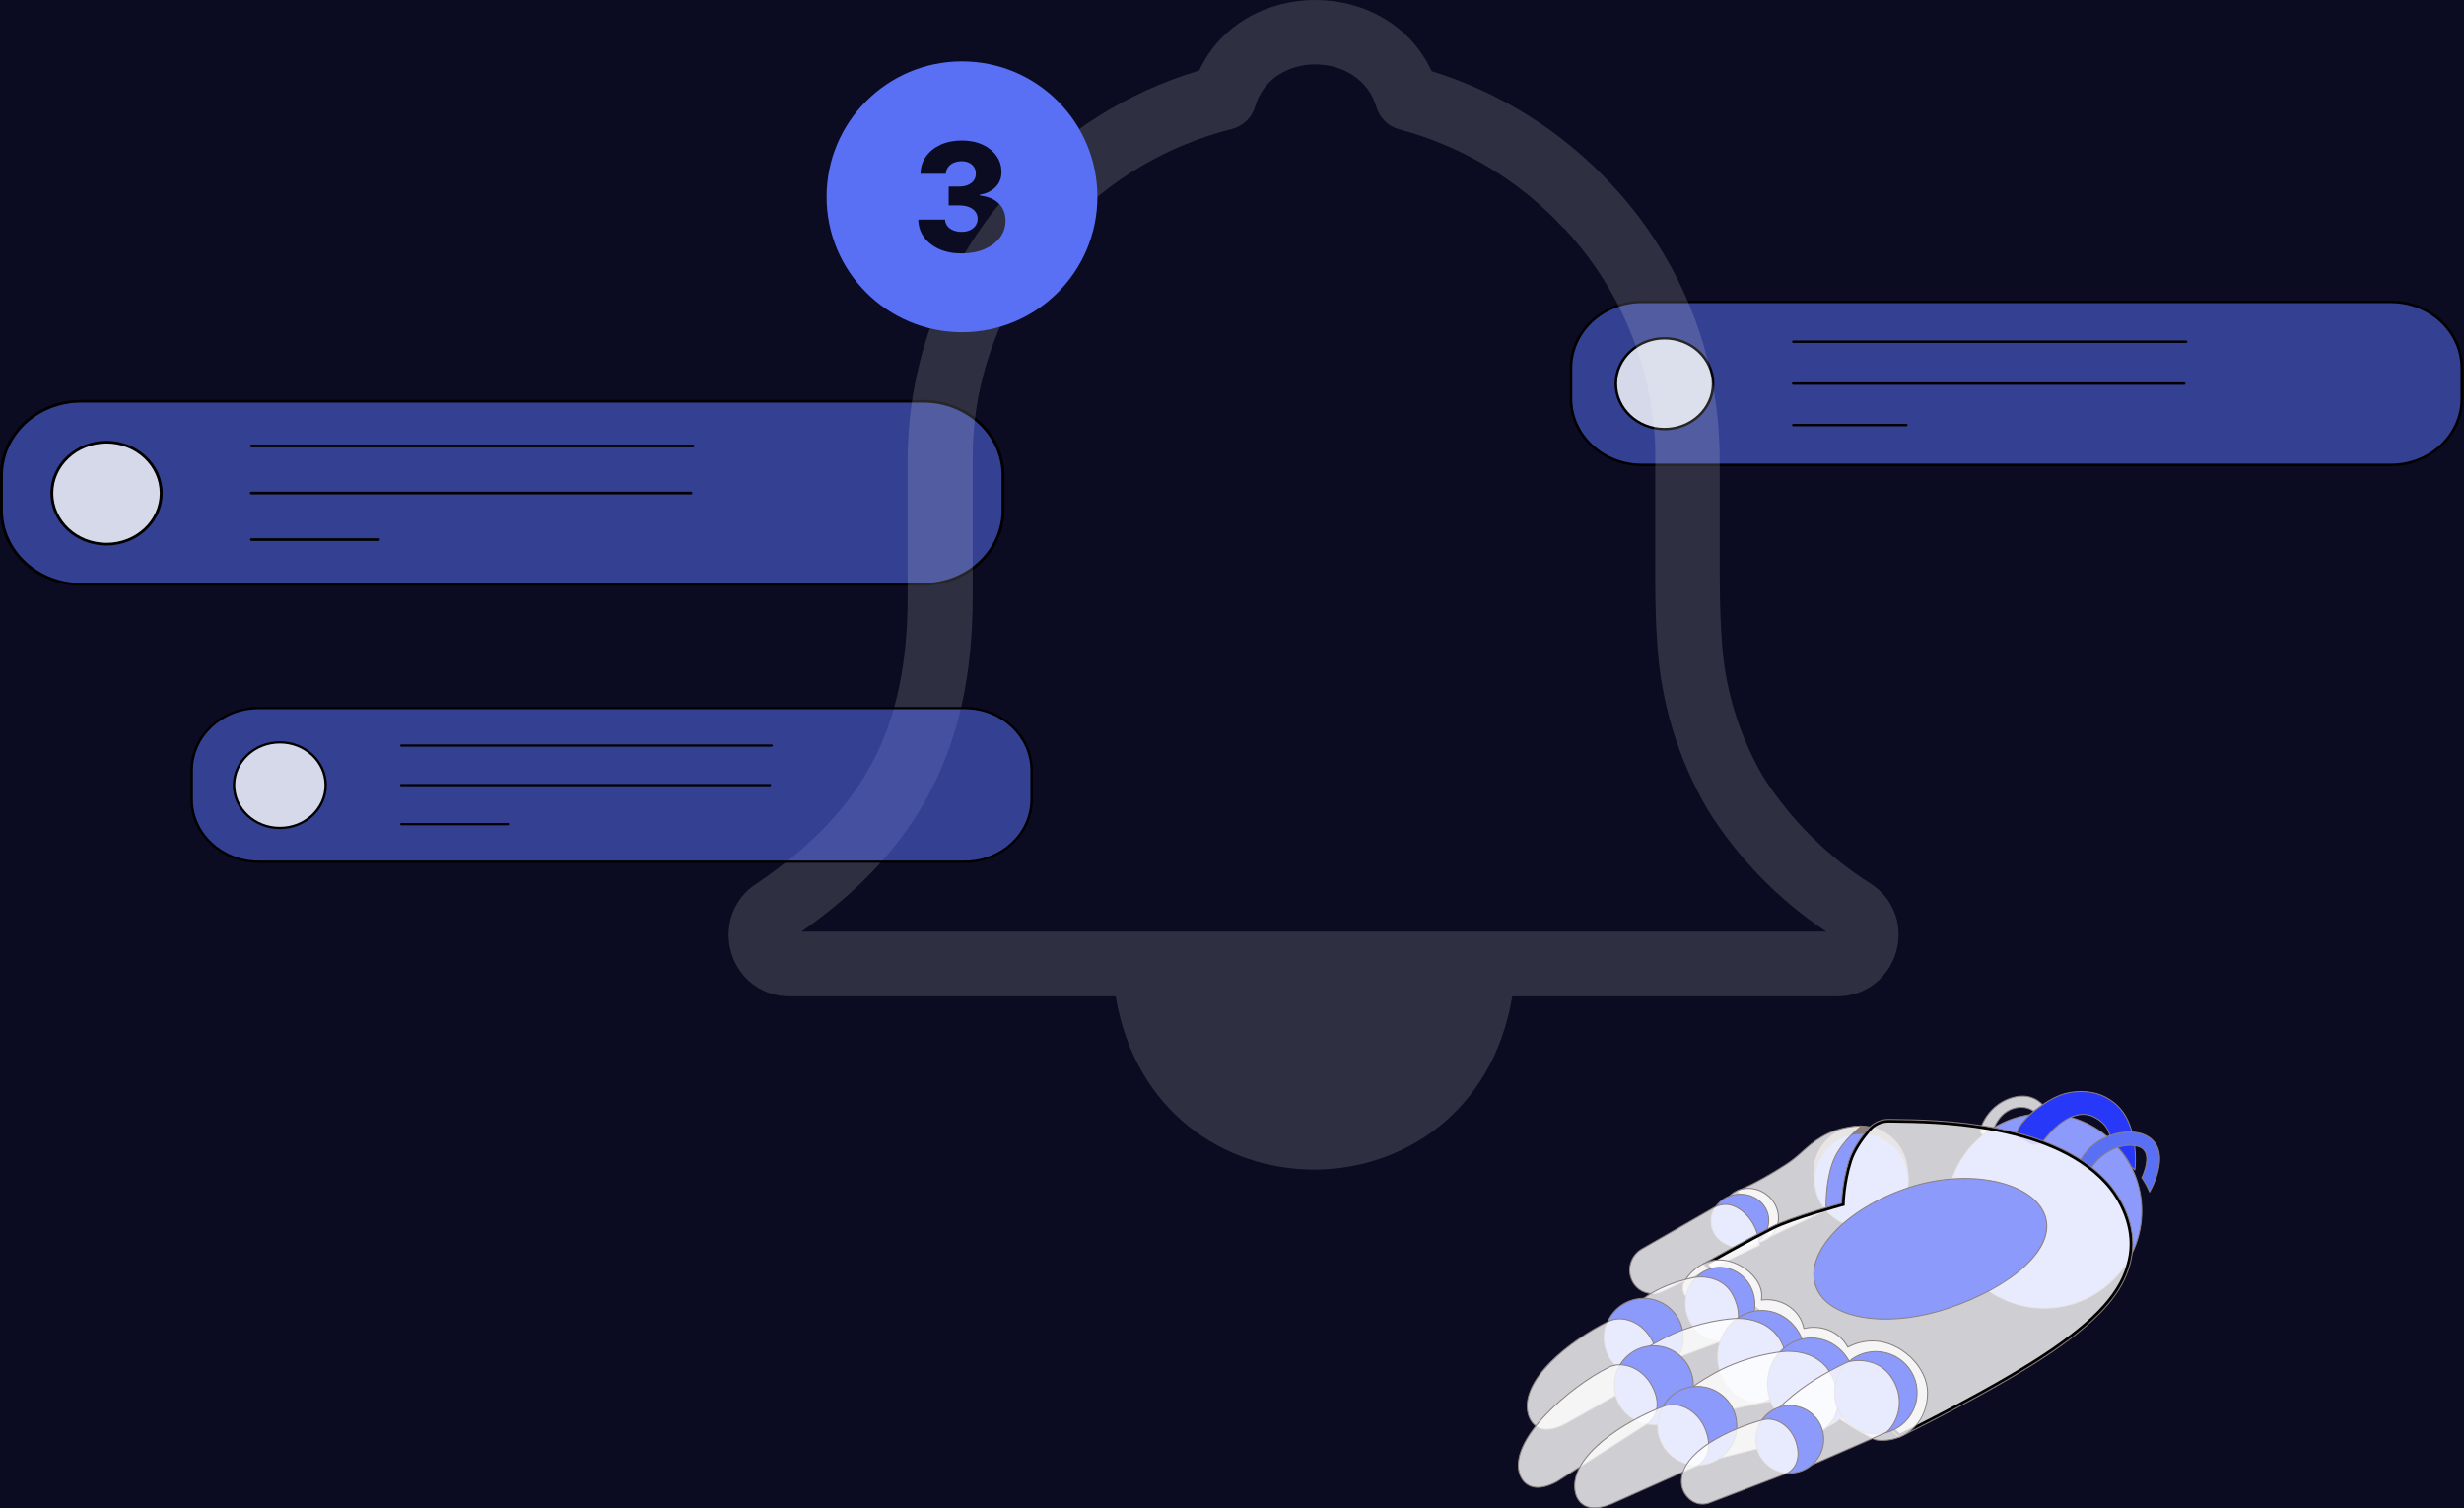 <?xml version="1.0" encoding="UTF-8"?>
<svg xmlns="http://www.w3.org/2000/svg" width="1565" height="958" viewBox="0 0 1565 958" fill="none">
  <rect x="0" y="0" width="1565" height="958" fill="#333333" stroke="none"/>
  <g clip-path="url(#clip0_259_150)">
    <rect width="1565" height="958" fill="#0B0B21"></rect>
    <g clip-path="url(#clip1_259_150)">
      <path d="M1288.62 696.608C1279.89 694.526 1264.74 699.791 1258.4 715.392C1257.65 717.25 1257.46 719.258 1259.06 720.483C1260.65 721.71 1264.64 721.897 1265.21 719.977C1269.55 705.414 1279.66 702.294 1286.62 703.588C1298.09 705.718 1296.97 720.628 1296.97 720.628C1296.97 720.628 1298.21 721.692 1300.65 724.619C1302.36 726.675 1304.38 730 1304.38 730C1304.38 730 1307.45 701.097 1288.62 696.608L1288.62 696.608Z" fill="white" fill-opacity="0.8"></path>
      <path d="M1304.38 730.314C1304.33 730.314 1304.28 730.301 1304.23 730.274C1304.18 730.248 1304.14 730.209 1304.11 730.163C1304.09 730.13 1302.08 726.834 1300.4 724.819C1298.02 721.954 1296.78 720.877 1296.77 720.866C1296.73 720.834 1296.7 720.794 1296.68 720.748C1296.66 720.703 1296.66 720.654 1296.66 720.605C1296.67 720.458 1297.62 705.95 1286.57 703.897C1279.47 702.58 1269.7 706.024 1265.51 720.067C1265.31 720.733 1264.76 721.229 1263.92 721.5C1262.37 721.999 1260.05 721.647 1258.86 720.732C1257.38 719.592 1257.12 717.704 1258.11 715.274C1261.78 706.244 1267.94 701.489 1272.47 699.091C1277.89 696.215 1283.96 695.173 1288.69 696.302C1296.52 698.168 1301.77 704.608 1303.87 714.925C1305.45 722.669 1304.71 729.96 1304.7 730.033C1304.69 730.11 1304.65 730.182 1304.59 730.234C1304.54 730.285 1304.46 730.315 1304.38 730.314ZM1297.3 720.495C1297.66 720.827 1298.86 721.974 1300.89 724.418C1302.08 725.847 1303.43 727.9 1304.14 729.024C1304.29 726.822 1304.48 721.067 1303.25 715.036C1301.17 704.841 1296.22 698.744 1288.55 696.914C1283.96 695.819 1278.05 696.841 1272.76 699.646C1268.33 701.996 1262.29 706.655 1258.69 715.51C1258.09 717.004 1257.69 719.035 1259.25 720.235C1260.28 721.027 1262.37 721.339 1263.73 720.903C1264.17 720.76 1264.73 720.468 1264.91 719.888C1269.21 705.445 1279.33 701.914 1286.68 703.279C1297.65 705.316 1297.37 718.877 1297.3 720.496L1297.3 720.495Z" fill="#8B7F7F"></path>
      <path d="M1298.4 830.805C1332.63 830.805 1360.37 803.158 1360.37 769.053C1360.37 734.949 1332.63 707.301 1298.4 707.301C1264.18 707.301 1236.44 734.949 1236.44 769.053C1236.44 803.158 1264.18 830.805 1298.4 830.805Z" fill="#8C9BFB"></path>
      <path d="M1298.4 831.12C1264.06 831.12 1236.12 803.277 1236.12 769.053C1236.12 734.83 1264.06 706.987 1298.4 706.987C1332.75 706.987 1360.69 734.83 1360.69 769.053C1360.69 803.277 1332.75 831.12 1298.4 831.12ZM1298.4 707.616C1264.41 707.616 1236.75 735.177 1236.75 769.053C1236.75 802.93 1264.41 830.491 1298.4 830.491C1332.4 830.491 1360.06 802.93 1360.06 769.053C1360.06 735.177 1332.4 707.616 1298.4 707.616Z" fill="#8B7F7F"></path>
      <path d="M1351.64 711.936C1348.19 704.22 1341.86 698.567 1334.66 695.621C1327.14 692.54 1316.49 692.432 1308.25 695.685C1299.7 699.057 1284.79 709.107 1280.69 719.448C1279.2 723.175 1284.76 723.193 1287.96 725.624C1291.16 728.056 1295.73 727.444 1298.17 724.257C1308.35 710.966 1320.07 704.929 1329.13 709.049C1340.89 714.397 1340.29 723.551 1340.29 723.551C1340.29 723.551 1345.11 728.409 1348.43 732.605C1351.76 736.807 1353.58 740.918 1353.58 740.918L1355.95 743.013C1355.95 743.013 1358.17 726.557 1351.64 711.936Z" fill="#2838F8"></path>
      <path d="M1355.95 743.327C1355.88 743.327 1355.8 743.3 1355.75 743.248L1353.37 741.154C1353.34 741.124 1353.31 741.087 1353.29 741.045C1353.27 741.005 1351.45 736.919 1348.18 732.799C1344.91 728.664 1340.12 723.82 1340.07 723.771C1340.04 723.74 1340.01 723.702 1340 723.66C1339.98 723.619 1339.98 723.575 1339.98 723.53C1339.99 723.441 1340.41 714.523 1329 709.335C1324.68 707.37 1319.57 707.74 1314.21 710.405C1308.88 713.055 1303.42 717.911 1298.42 724.448C1295.88 727.767 1291.1 728.407 1287.77 725.874C1286.72 725.074 1285.4 724.545 1284.14 724.034C1281.65 723.031 1279.3 722.084 1280.39 719.332C1284.57 708.82 1299.41 698.833 1308.13 695.392C1316.3 692.172 1327.01 692.146 1334.78 695.329C1342.51 698.489 1348.59 704.341 1351.93 711.808C1358.42 726.342 1356.29 742.889 1356.27 743.055C1356.26 743.13 1356.22 743.199 1356.16 743.249C1356.1 743.3 1356.03 743.327 1355.95 743.327ZM1353.84 740.728L1355.71 742.376C1356.02 739.301 1357.08 724.883 1351.35 712.064C1348.08 704.746 1342.12 699.01 1334.54 695.912C1326.91 692.786 1316.39 692.812 1308.36 695.978C1299.41 699.512 1284.91 709.675 1280.98 719.564C1280.16 721.635 1281.65 722.356 1284.37 723.452C1285.62 723.954 1287.03 724.524 1288.15 725.375C1291.21 727.697 1295.59 727.111 1297.92 724.067C1302.98 717.455 1308.52 712.536 1313.93 709.843C1319.46 707.091 1324.76 706.717 1329.26 708.764C1340.27 713.77 1340.62 722.214 1340.61 723.425C1341.3 724.128 1345.64 728.571 1348.68 732.411C1351.77 736.312 1353.59 740.187 1353.84 740.728L1353.84 740.728Z" fill="#8B7F7F"></path>
      <path d="M1361.87 720.632C1352.27 716.458 1331.65 719.665 1321.99 735.865C1320.96 737.588 1320.49 739.55 1321.89 740.996C1323.28 742.442 1327.24 742.993 1328.41 741.361C1337.48 728.659 1351.12 725.552 1358.84 728.398C1368.37 731.909 1360.37 748.032 1360.37 748.032C1360.37 748.032 1360.44 747.933 1362.41 751.186C1363.8 753.47 1365.32 757.057 1365.32 757.057C1365.32 757.057 1381.72 729.253 1361.87 720.632L1361.87 720.632Z" fill="#5970F4"></path>
      <path d="M1365.32 757.371C1365.31 757.371 1365.3 757.371 1365.3 757.371C1365.24 757.367 1365.18 757.347 1365.13 757.313C1365.09 757.279 1365.05 757.233 1365.03 757.179C1365.01 757.143 1363.5 753.587 1362.14 751.349C1360.64 748.868 1360.27 748.38 1360.19 748.287C1360.13 748.243 1360.08 748.18 1360.07 748.108C1360.05 748.035 1360.06 747.959 1360.09 747.893C1360.14 747.795 1364.87 738.129 1362.56 732.348C1361.86 730.601 1360.57 729.372 1358.73 728.692C1354.71 727.213 1349.43 727.45 1344.24 729.344C1340.01 730.887 1333.87 734.256 1328.67 741.543C1328.21 742.189 1327.37 742.574 1326.24 742.656C1324.54 742.781 1322.57 742.16 1321.66 741.214C1320.36 739.861 1320.38 737.956 1321.72 735.704C1326.07 728.407 1333.23 722.94 1341.86 720.307C1349.13 718.091 1356.85 718.105 1362 720.344C1366.62 722.352 1369.68 725.564 1371.09 729.891C1374.83 741.347 1365.68 757.058 1365.59 757.216C1365.56 757.263 1365.52 757.302 1365.47 757.329C1365.43 757.357 1365.37 757.371 1365.32 757.371V757.371ZM1360.74 747.984C1361.02 748.333 1361.54 749.142 1362.68 751.023C1363.73 752.748 1364.86 755.229 1365.35 756.348C1366.91 753.488 1373.75 740.077 1370.49 730.085C1369.14 725.937 1366.2 722.854 1361.75 720.921C1351.88 716.634 1331.59 720.386 1322.26 736.025C1321.44 737.408 1320.74 739.355 1322.11 740.779C1322.9 741.591 1324.69 742.14 1326.19 742.03C1327.11 741.963 1327.81 741.661 1328.15 741.179C1333.45 733.761 1339.71 730.328 1344.02 728.754C1349.35 726.81 1354.79 726.572 1358.95 728.103C1360.97 728.847 1362.38 730.197 1363.15 732.117C1365.41 737.773 1361.43 746.552 1360.74 747.984Z" fill="#8B7F7F"></path>
      <path d="M1181.73 774.344C1198.14 774.344 1211.44 761.09 1211.44 744.741C1211.44 728.391 1198.14 715.137 1181.73 715.137C1165.32 715.137 1152.02 728.391 1152.02 744.741C1152.02 761.09 1165.32 774.344 1181.73 774.344Z" fill="#8B7F7F"></path>
      <path d="M1181.73 774.658C1165.17 774.658 1151.71 761.237 1151.71 744.741C1151.71 728.244 1165.17 714.823 1181.73 714.823C1198.28 714.823 1211.75 728.244 1211.75 744.741C1211.75 761.237 1198.28 774.658 1181.73 774.658ZM1181.73 715.452C1165.52 715.452 1152.34 728.591 1152.34 744.741C1152.34 760.891 1165.52 774.03 1181.73 774.03C1197.93 774.03 1211.12 760.891 1211.12 744.741C1211.12 728.591 1197.93 715.452 1181.73 715.452Z" fill="#8B7F7F"></path>
      <path d="M1182.34 779.061C1198.75 779.061 1212.05 765.807 1212.05 749.457C1212.05 733.108 1198.75 719.854 1182.34 719.854C1165.93 719.854 1152.63 733.108 1152.63 749.457C1152.63 765.807 1165.93 779.061 1182.34 779.061Z" fill="#8C9BFB"></path>
      <path d="M1182.34 779.375C1165.78 779.375 1152.32 765.954 1152.32 749.457C1152.32 732.961 1165.78 719.54 1182.34 719.54C1198.89 719.54 1212.36 732.961 1212.36 749.457C1212.36 765.954 1198.89 779.375 1182.34 779.375ZM1182.34 720.168C1166.13 720.168 1152.95 733.307 1152.95 749.457C1152.95 765.607 1166.13 778.746 1182.34 778.746C1198.55 778.746 1211.73 765.607 1211.73 749.457C1211.73 733.307 1198.55 720.168 1182.34 720.168Z" fill="#8B7F7F"></path>
      <path d="M1124.3 785.431L1159.88 768.659C1159.88 768.659 1158.93 753.119 1163.74 739.034C1168.51 725.064 1182.34 715.14 1182.34 715.14C1182.34 715.14 1169.26 714.798 1157.38 721.793C1147.08 727.86 1143.94 733.434 1134.49 739.534C1114.24 752.605 1103.53 756.235 1103.53 756.235L1124.3 785.431V785.431Z" fill="white" fill-opacity="0.8"></path>
      <path d="M1124.3 785.745C1124.25 785.745 1124.2 785.733 1124.16 785.71C1124.11 785.687 1124.07 785.653 1124.04 785.612L1103.27 756.417C1103.24 756.377 1103.22 756.331 1103.22 756.282C1103.21 756.234 1103.21 756.185 1103.23 756.138C1103.24 756.091 1103.27 756.049 1103.3 756.014C1103.34 755.979 1103.38 755.953 1103.43 755.937C1103.53 755.901 1114.35 752.163 1134.32 739.27C1138.68 736.453 1141.74 733.705 1144.7 731.048C1148.13 727.972 1151.67 724.79 1157.22 721.522C1169.04 714.562 1182.21 714.822 1182.35 714.826C1182.41 714.827 1182.48 714.849 1182.53 714.889C1182.58 714.929 1182.62 714.984 1182.64 715.047C1182.66 715.11 1182.66 715.177 1182.64 715.24C1182.62 715.302 1182.58 715.356 1182.52 715.395C1182.39 715.493 1168.72 725.424 1164.04 739.135C1159.31 752.997 1160.18 768.485 1160.19 768.64C1160.2 768.702 1160.18 768.765 1160.15 768.819C1160.12 768.873 1160.07 768.916 1160.01 768.943L1124.44 785.714C1124.39 785.734 1124.35 785.744 1124.3 785.744V785.745ZM1104.02 756.389L1124.41 785.034L1159.55 768.465C1159.47 766.541 1158.97 752.024 1163.44 738.933C1167.55 726.919 1178.42 717.788 1181.4 715.462C1178.2 715.543 1167.39 716.262 1157.54 722.063C1152.05 725.3 1148.53 728.459 1145.13 731.515C1142.15 734.189 1139.07 736.954 1134.66 739.798C1116.74 751.369 1106.14 755.597 1104.02 756.389H1104.02Z" fill="#8B7F7F"></path>
      <path d="M1126.29 783.331C1120.56 790.654 1109.45 791.57 1101.48 785.376C1093.5 779.183 1091.67 768.226 1097.4 760.903C1103.12 753.581 1114.23 752.665 1122.21 758.858C1130.18 765.052 1132.01 776.009 1126.29 783.332V783.331Z" fill="white" fill-opacity="0.8"></path>
      <path d="M1113.24 789.789C1109.13 789.789 1104.89 788.422 1101.28 785.624C1097.36 782.58 1094.77 778.315 1093.99 773.615C1093.2 768.905 1094.32 764.322 1097.15 760.71C1099.97 757.098 1104.16 754.892 1108.93 754.499C1113.7 754.106 1118.48 755.566 1122.4 758.61C1126.32 761.654 1128.91 765.919 1129.7 770.62C1130.48 775.33 1129.36 779.913 1126.54 783.525C1123.3 787.659 1118.37 789.789 1113.24 789.789ZM1110.46 755.065C1109.97 755.065 1109.47 755.085 1108.98 755.125C1104.39 755.504 1100.36 757.625 1097.65 761.096C1094.93 764.568 1093.85 768.977 1094.61 773.512C1095.37 778.056 1097.87 782.182 1101.67 785.128C1109.5 791.205 1120.43 790.311 1126.04 783.138C1128.75 779.667 1129.83 775.257 1129.07 770.723C1128.32 766.178 1125.81 762.053 1122.01 759.106C1118.62 756.474 1114.57 755.065 1110.46 755.065Z" fill="#8B7F7F"></path>
      <path d="M1106.71 792.018C1116.78 791.071 1124.24 782.812 1123.36 773.571C1122.49 764.329 1113.61 757.605 1103.55 758.551C1093.48 759.498 1086.02 767.757 1086.9 776.998C1087.77 786.24 1096.65 792.964 1106.71 792.018Z" fill="#8C9BFB"></path>
      <path d="M1104.81 792.422C1100.55 792.422 1096.48 791.087 1093.17 788.579C1089.35 785.688 1087.02 781.586 1086.59 777.028C1086.15 772.47 1087.68 768.004 1090.88 764.454C1094.08 760.911 1098.57 758.704 1103.52 758.239C1108.46 757.773 1113.29 759.106 1117.09 761.991C1120.9 764.881 1123.24 768.984 1123.67 773.542C1124.11 778.1 1122.58 782.565 1119.38 786.116C1116.18 789.659 1111.69 791.866 1106.74 792.331C1106.1 792.392 1105.46 792.422 1104.81 792.422V792.422ZM1105.45 758.776C1104.83 758.776 1104.2 758.806 1103.58 758.864C1098.79 759.315 1094.44 761.449 1091.35 764.875C1088.27 768.293 1086.8 772.588 1087.21 776.969C1087.63 781.35 1089.88 785.296 1093.55 788.079C1097.23 790.868 1101.89 792.155 1106.68 791.705C1111.47 791.255 1115.82 789.121 1118.91 785.695C1121.99 782.277 1123.46 777.982 1123.05 773.6C1122.63 769.219 1120.38 765.274 1116.71 762.491C1113.51 760.066 1109.57 758.776 1105.45 758.776Z" fill="#8B7F7F"></path>
      <path d="M1088.78 766.888L1042.92 793.196C1035.61 797.389 1032.95 806.601 1036.91 814.023C1040.67 821.078 1049.49 823.704 1056.52 819.86L1117.47 790.92C1117.47 790.92 1117.54 779.402 1108.15 770.519C1105.68 768.189 1103.22 766.761 1100.99 765.899C1096.99 764.352 1092.49 764.754 1088.78 766.887L1088.78 766.888Z" fill="white" fill-opacity="0.8"></path>
      <path d="M1049.63 821.95C1048.19 821.949 1046.77 821.74 1045.4 821.33C1041.6 820.2 1038.49 817.658 1036.63 814.171C1032.57 806.557 1035.27 797.224 1042.76 792.923L1088.62 766.615C1092.48 764.399 1097.03 764.031 1101.1 765.607C1103.69 766.608 1106.13 768.184 1108.36 770.291C1117.75 779.165 1117.79 790.805 1117.79 790.922C1117.79 790.981 1117.77 791.039 1117.74 791.088C1117.71 791.138 1117.66 791.178 1117.61 791.204L1056.65 820.144C1054.46 821.341 1052.06 821.95 1049.63 821.951L1049.63 821.95ZM1095.94 765.271C1093.53 765.271 1091.12 765.907 1088.93 767.16L1043.08 793.468C1035.88 797.599 1033.29 806.563 1037.19 813.876C1038.96 817.213 1041.94 819.646 1045.58 820.728C1049.21 821.809 1053.04 821.403 1056.36 819.585L1117.15 790.724C1117.1 789.18 1116.45 778.803 1107.93 770.747C1105.76 768.697 1103.39 767.165 1100.88 766.193C1099.3 765.584 1097.63 765.272 1095.94 765.272L1095.94 765.271Z" fill="#8B7F7F"></path>
      <path d="M1187.38 717.541C1190.46 713.945 1194.99 711.913 1199.74 711.982C1200.73 711.996 1201.8 712.009 1202.96 712.022C1215.86 712.171 1239.22 712.442 1263.94 716.844C1290.9 721.647 1319.27 731.335 1337.42 750.963C1347.42 761.779 1355.84 779.3 1353.09 796.92C1349.95 816.974 1336.31 834.613 1303.98 856.989C1286.4 869.159 1261.9 882.885 1241.78 893.579C1231.72 898.924 1222.76 903.507 1216.32 906.753C1213.09 908.376 1210.5 909.665 1208.71 910.548C1207.82 910.989 1207.13 911.329 1206.66 911.559C1206.62 911.578 1206.58 911.597 1206.55 911.615L1083.22 803.065C1084.01 802.621 1085.15 801.978 1086.58 801.181C1089.43 799.585 1093.41 797.373 1097.88 794.908C1106.83 789.977 1117.78 784.043 1125.78 780.01C1132.07 776.844 1143.08 773.126 1152.58 770.186C1157.32 768.72 1161.66 767.454 1164.82 766.555C1166.4 766.105 1167.68 765.747 1168.57 765.502C1169.01 765.379 1169.35 765.285 1169.59 765.221L1169.85 765.148L1169.92 765.13L1169.94 765.125L1169.94 765.124L1169.94 765.124C1169.94 765.124 1169.94 765.124 1169.68 764.159L1169.94 765.124L1170.67 764.928L1170.68 764.177L1170.68 764.177L1170.68 764.176L1170.68 764.17L1170.68 764.145C1170.68 764.121 1170.68 764.085 1170.69 764.038C1170.69 763.942 1170.69 763.799 1170.7 763.611C1170.72 763.234 1170.74 762.678 1170.79 761.966C1170.88 760.541 1171.05 758.493 1171.35 756.009C1171.96 751.038 1173.12 744.34 1175.32 737.412C1177.7 729.882 1183.15 722.484 1187.38 717.541L1187.38 717.541Z" fill="white" fill-opacity="0.8" stroke="black" stroke-width="2"></path>
      <path d="M1206.39 913.12C1206.31 913.12 1206.24 913.093 1206.18 913.041L1081.29 803.12C1081.25 803.087 1081.22 803.045 1081.21 802.999C1081.19 802.952 1081.18 802.902 1081.19 802.852C1081.19 802.802 1081.21 802.754 1081.24 802.713C1081.26 802.671 1081.3 802.636 1081.34 802.611C1081.62 802.454 1109.32 786.832 1125.19 778.836C1137.25 772.762 1166.5 764.702 1169.37 763.917C1169.44 762.083 1169.99 749.881 1174.06 737.016C1176.53 729.232 1182.12 721.665 1186.38 716.687C1189.72 712.787 1194.6 710.593 1199.76 710.668C1200.74 710.682 1201.82 710.694 1202.97 710.708C1230.35 711.024 1303.06 711.864 1338.38 750.071C1348.04 760.519 1357.32 778.365 1354.39 797.123C1352.72 807.779 1348.31 817.243 1340.51 826.909C1332.62 836.67 1320.92 846.862 1304.73 858.069C1269.85 882.214 1207.15 912.782 1206.52 913.088C1206.48 913.109 1206.43 913.12 1206.39 913.12ZM1082.04 802.941L1206.44 912.431C1210.28 910.552 1270.49 881.011 1304.37 857.552C1336.18 835.538 1350.49 818.002 1353.76 797.026C1356.66 778.49 1347.48 760.837 1337.92 750.497C1302.78 712.49 1230.27 711.652 1202.97 711.337C1201.9 711.325 1200.83 711.311 1199.75 711.296C1194.78 711.224 1190.08 713.337 1186.86 717.095C1182.64 722.029 1177.1 729.522 1174.67 737.205C1170.29 751.008 1170 764.034 1170 764.164C1170 764.232 1169.97 764.298 1169.93 764.352C1169.89 764.405 1169.83 764.444 1169.77 764.462C1169.45 764.547 1138.04 773.066 1125.48 779.397C1110.64 786.87 1085.46 801.018 1082.04 802.941H1082.04Z" fill="#8B7F7F"></path>
      <path d="M1298.93 772.198C1306.06 793.294 1276.99 817.614 1237.54 830.862C1198.09 844.11 1160.33 837.748 1153.19 816.652C1146.06 795.556 1172.25 767.714 1211.7 754.466C1251.15 741.218 1291.79 751.102 1298.93 772.198Z" fill="#8C9BFB"></path>
      <path d="M1197.69 838.1C1192.64 838.1 1187.78 837.718 1183.2 836.946C1167.14 834.242 1156.38 827.07 1152.89 816.752C1149.4 806.434 1153.61 794.235 1164.75 782.401C1175.83 770.619 1192.47 760.592 1211.6 754.168C1230.14 747.943 1250.51 746.477 1267.5 750.146C1284.16 753.744 1295.72 761.745 1299.23 772.098C1302.67 782.282 1298.07 793.557 1285.92 804.704C1274.56 815.124 1257.41 824.519 1237.64 831.16C1224 835.741 1210.25 838.1 1197.69 838.1ZM1247.96 748.79C1236.07 748.79 1223.57 750.813 1211.8 754.764C1172.58 767.935 1146.42 795.653 1153.49 816.552C1156.9 826.64 1167.49 833.662 1183.3 836.326C1199.18 839.002 1218.41 836.955 1237.44 830.564C1279.53 816.428 1305.26 791.924 1298.63 772.298C1295.2 762.161 1283.8 754.31 1267.37 750.76C1261.26 749.441 1254.71 748.79 1247.96 748.79L1247.96 748.79Z" fill="#8B7F7F"></path>
      <path d="M1189.44 851.662C1183.68 851.662 1178.28 853.124 1173.62 855.666C1169.81 848.186 1161.57 843.004 1152.02 843.004C1149.9 843.004 1147.78 843.267 1145.72 843.787C1143.81 833.392 1134.01 825.471 1122.2 825.471C1121.03 825.471 1119.88 825.553 1118.76 825.703C1118.89 824.751 1118.97 823.782 1118.97 822.796C1118.97 810.647 1103.01 798.808 1089.73 800.333C1080.43 801.4 1072.47 808.373 1069.48 814.845C1067.88 818.299 1069.94 822.207 1069.94 822.207C1069.94 822.207 1151.76 894.135 1184.06 910.703C1189.22 913.349 1189.73 914.866 1195.33 914.866C1212.82 914.866 1224.29 901.082 1224.29 884.564C1224.29 868.047 1206.93 851.662 1189.44 851.662L1189.44 851.662Z" fill="white" fill-opacity="0.8"></path>
      <path d="M1195.33 915.18C1191.13 915.18 1189.74 914.347 1187.21 912.835C1186.3 912.294 1185.28 911.681 1183.92 910.982C1151.95 894.586 1070.55 823.162 1069.73 822.443C1069.7 822.417 1069.68 822.387 1069.66 822.353C1069.57 822.188 1067.54 818.267 1069.19 814.713C1072.19 808.237 1080.19 801.111 1089.69 800.021C1096.81 799.203 1105.13 802.158 1111.4 807.732C1116.41 812.182 1119.29 817.672 1119.29 822.796C1119.29 823.62 1119.23 824.474 1119.12 825.339C1120.14 825.218 1121.17 825.157 1122.2 825.156C1133.92 825.156 1143.85 832.809 1145.96 843.402C1147.95 842.929 1149.98 842.689 1152.02 842.689C1161.23 842.689 1169.72 847.604 1173.75 855.237C1178.53 852.691 1183.95 851.347 1189.44 851.347C1197.86 851.347 1206.68 855.117 1213.64 861.69C1220.61 868.268 1224.6 876.605 1224.6 884.564C1224.6 892.837 1221.76 900.492 1216.6 906.12C1211.24 911.962 1203.69 915.179 1195.33 915.179L1195.33 915.18ZM1070.19 822.011C1072.52 824.053 1152.61 894.219 1184.2 910.423C1185.58 911.131 1186.62 911.75 1187.53 912.296C1189.97 913.75 1191.31 914.551 1195.33 914.551C1211.93 914.551 1223.97 901.94 1223.97 884.564C1223.97 876.777 1220.05 868.607 1213.21 862.147C1206.36 855.683 1197.7 851.976 1189.44 851.976C1183.94 851.976 1178.52 853.347 1173.77 855.942C1173.73 855.962 1173.69 855.975 1173.65 855.979C1173.61 855.983 1173.57 855.979 1173.53 855.966C1173.49 855.954 1173.45 855.933 1173.42 855.906C1173.38 855.879 1173.36 855.846 1173.34 855.808C1169.48 848.221 1161.11 843.318 1152.02 843.318C1149.92 843.318 1147.83 843.578 1145.79 844.091C1145.75 844.102 1145.71 844.104 1145.66 844.097C1145.62 844.09 1145.58 844.074 1145.55 844.051C1145.51 844.028 1145.48 843.997 1145.45 843.962C1145.43 843.926 1145.41 843.885 1145.41 843.843C1143.49 833.38 1133.73 825.785 1122.2 825.785C1121.08 825.785 1119.94 825.862 1118.8 826.014C1118.75 826.02 1118.7 826.016 1118.65 826C1118.61 825.984 1118.57 825.958 1118.53 825.924C1118.5 825.889 1118.47 825.847 1118.46 825.801C1118.44 825.755 1118.44 825.706 1118.44 825.658C1118.58 824.683 1118.65 823.72 1118.65 822.796C1118.65 817.852 1115.86 812.532 1110.98 808.202C1104.84 802.744 1096.71 799.848 1089.76 800.645C1080.5 801.709 1072.69 808.66 1069.76 814.976C1068.34 818.048 1069.97 821.556 1070.19 822.012L1070.19 822.011Z" fill="#8B7F7F"></path>
      <path d="M1094.77 851.21C1106.86 850.073 1115.69 838.817 1114.48 826.068C1113.28 813.32 1102.49 803.907 1090.4 805.044C1078.3 806.181 1069.47 817.438 1070.68 830.186C1071.89 842.934 1082.67 852.347 1094.77 851.21Z" fill="#8C9BFB"></path>
      <path d="M1092.8 851.617C1081.38 851.617 1071.52 842.41 1070.37 830.215C1069.78 823.97 1071.53 817.879 1075.3 813.067C1079.08 808.25 1084.43 805.29 1090.37 804.731C1102.62 803.58 1113.58 813.138 1114.8 826.039C1115.39 832.285 1113.64 838.375 1109.86 843.187C1106.08 848.004 1100.73 850.965 1094.8 851.523C1094.13 851.586 1093.46 851.617 1092.8 851.617ZM1092.37 805.266C1091.72 805.266 1091.08 805.296 1090.43 805.357C1084.66 805.899 1079.47 808.775 1075.8 813.454C1072.13 818.139 1070.42 824.071 1071 830.156C1072.12 842.024 1081.7 850.987 1092.8 850.988C1093.44 850.988 1094.09 850.958 1094.74 850.897C1100.5 850.355 1105.7 847.48 1109.36 842.8C1113.04 838.115 1114.75 832.183 1114.17 826.098C1113.05 814.23 1103.47 805.266 1092.37 805.266Z" fill="#8B7F7F"></path>
      <path d="M1075.7 811.446C1068.08 813.035 1055.14 816.427 1044.01 824.618C1035.53 830.85 1034.78 832.187 1034.78 832.187L1051 867.62L1094 851.541C1100.03 849.025 1109.09 839.729 1100.9 822.992C1094.34 809.607 1079.15 810.728 1075.7 811.446V811.446Z" fill="white" fill-opacity="0.8"></path>
      <path d="M1051 867.934C1050.94 867.934 1050.88 867.917 1050.83 867.884C1050.78 867.852 1050.74 867.805 1050.71 867.75L1034.5 832.318C1034.48 832.273 1034.47 832.224 1034.47 832.174C1034.47 832.125 1034.48 832.077 1034.51 832.034C1034.54 831.977 1035.39 830.566 1043.82 824.365C1052.12 818.258 1062.83 813.807 1075.64 811.138C1080.64 810.096 1094.97 810.171 1101.18 822.854C1104.71 830.056 1105.43 836.537 1103.32 842.116C1101.37 847.263 1097.29 850.509 1094.12 851.83L1051.11 867.914C1051.07 867.927 1051.04 867.934 1051 867.934H1051ZM1035.15 832.226L1051.16 867.222L1093.89 851.247C1096.93 849.98 1100.85 846.855 1102.73 841.894C1104.77 836.483 1104.06 830.171 1100.61 823.13C1094.58 810.808 1080.63 810.74 1075.76 811.754C1063.05 814.405 1052.42 818.818 1044.19 824.872C1037.22 829.999 1035.52 831.78 1035.15 832.227L1035.15 832.226Z" fill="#8B7F7F"></path>
      <path d="M1044.01 874.612C1057.86 874.612 1069.09 863.422 1069.09 849.618C1069.09 835.813 1057.86 824.623 1044.01 824.623C1030.15 824.623 1018.92 835.813 1018.92 849.618C1018.92 863.422 1030.15 874.612 1044.01 874.612Z" fill="#8C9BFB"></path>
      <path d="M1044 874.93C1032.08 874.93 1021.41 866.508 1019.07 854.422C1017.78 847.784 1019.17 841.045 1022.96 835.444C1026.76 829.843 1032.52 826.052 1039.18 824.769C1045.85 823.486 1052.61 824.864 1058.23 828.65C1063.85 832.436 1067.65 838.176 1068.94 844.814C1071.6 858.516 1062.58 871.818 1048.83 874.467C1047.23 874.774 1045.62 874.929 1044 874.93V874.93ZM1044.06 824.93C1042.48 824.93 1040.89 825.081 1039.3 825.386C1032.81 826.637 1027.19 830.334 1023.49 835.796C1019.78 841.258 1018.43 847.83 1019.69 854.303C1022.28 867.664 1035.3 876.433 1048.71 873.85C1062.11 871.267 1070.91 858.295 1068.32 844.933C1067.07 838.461 1063.36 832.863 1057.88 829.171C1053.73 826.379 1048.95 824.93 1044.06 824.93Z" fill="#8B7F7F"></path>
      <path d="M994.274 904.223L1047.1 874.396C1047.1 874.396 1057.48 866.987 1049.34 851.371C1043.02 839.251 1030.2 835.01 1021.75 839.184C997.815 851.004 964.91 876.24 970.618 898.178C972.004 903.503 977.763 912.812 994.274 904.223Z" fill="white" fill-opacity="0.8"></path>
      <path d="M982.403 908.033C980.531 908.033 978.818 907.691 977.269 907.005C972.496 904.892 970.815 900.184 970.314 898.257C967.745 888.384 972.77 876.768 984.845 864.666C994.211 855.277 1007.95 845.646 1021.61 838.903C1025.89 836.789 1031.3 836.779 1036.46 838.877C1041.96 841.111 1046.63 845.497 1049.62 851.226C1053.88 859.4 1053.03 865.327 1051.56 868.86C1049.97 872.703 1047.39 874.574 1047.28 874.652C1047.27 874.658 1047.27 874.664 1047.26 874.67L994.43 904.497L994.42 904.502C989.899 906.854 985.878 908.033 982.403 908.033ZM1028.74 837.938C1026.29 837.938 1023.95 838.448 1021.89 839.466C998.3 851.116 965.263 876.344 970.924 898.1C971.402 899.938 973.003 904.429 977.524 906.431C981.762 908.307 987.347 907.471 994.123 903.947L1046.93 874.132C1047.12 873.989 1049.53 872.146 1050.99 868.588C1053 863.705 1052.34 857.802 1049.06 851.516C1046.14 845.919 1041.58 841.637 1036.22 839.459C1033.73 838.446 1031.18 837.939 1028.74 837.939L1028.74 837.938Z" fill="#8B7F7F"></path>
      <path d="M1146.52 862.542C1147.11 846.406 1135.18 832.875 1119.87 832.321C1104.56 831.766 1091.67 844.398 1091.08 860.534C1090.49 876.67 1102.42 890.201 1117.73 890.755C1133.04 891.31 1145.93 878.678 1146.52 862.542Z" fill="#8C9BFB"></path>
      <path d="M1118.71 891.088C1118.38 891.088 1118.05 891.082 1117.72 891.07C1102.26 890.51 1090.17 876.807 1090.77 860.523C1091.36 844.24 1104.42 831.445 1119.88 832.008C1135.34 832.568 1147.43 846.272 1146.84 862.555C1146.55 870.44 1143.36 877.748 1137.87 883.133C1132.61 888.285 1125.84 891.089 1118.71 891.089L1118.71 891.088ZM1118.9 832.619C1104.21 832.619 1091.96 844.944 1091.4 860.546C1090.81 876.484 1102.64 889.895 1117.75 890.443C1125.06 890.708 1132.05 887.953 1137.43 882.685C1142.81 877.413 1145.92 870.256 1146.21 862.532C1146.79 846.595 1134.97 833.184 1119.86 832.636C1119.54 832.624 1119.22 832.619 1118.9 832.619H1118.9Z" fill="#8B7F7F"></path>
      <path d="M1102.16 837.397C1091.72 838.043 1073.73 841.23 1057.53 849.631C1045.2 856.024 1043.98 857.588 1043.98 857.588L1059.02 903.589L1119.08 890.901C1127.55 888.791 1141.16 878.611 1132.92 855.87C1126.32 837.682 1106.88 837.105 1102.16 837.397H1102.16Z" fill="white" fill-opacity="0.8"></path>
      <path d="M1059.02 903.904C1058.96 903.904 1058.89 903.883 1058.84 903.844C1058.78 903.805 1058.74 903.75 1058.72 903.687L1043.68 857.686C1043.67 857.637 1043.66 857.585 1043.67 857.535C1043.68 857.484 1043.7 857.437 1043.73 857.396C1043.78 857.33 1045.13 855.705 1057.38 849.353C1072.72 841.399 1090.56 837.8 1102.14 837.083C1104.57 836.933 1126.11 836.179 1133.21 855.763C1136.7 865.382 1136.67 873.629 1133.11 880.275C1129.72 886.616 1123.68 890.08 1119.15 891.206L1059.09 903.897C1059.07 903.901 1059.04 903.904 1059.02 903.904L1059.02 903.904ZM1044.34 857.674L1059.23 903.224L1119.01 890.594C1123.39 889.503 1129.26 886.139 1132.55 879.979C1136.02 873.497 1136.04 865.421 1132.62 855.977C1125.68 836.823 1104.56 837.564 1102.18 837.711C1090.67 838.423 1072.93 842.002 1057.67 849.911C1047.31 855.287 1044.85 857.217 1044.34 857.674Z" fill="#8B7F7F"></path>
      <path d="M1050.43 904.757C1064.28 904.757 1075.51 893.567 1075.51 879.762C1075.51 865.958 1064.28 854.768 1050.43 854.768C1036.58 854.768 1025.35 865.958 1025.35 879.762C1025.35 893.567 1036.58 904.757 1050.43 904.757Z" fill="#8C9BFB"></path>
      <path d="M1050.42 905.074C1038.5 905.075 1027.84 896.656 1025.5 884.571C1022.83 870.87 1031.86 857.566 1045.61 854.914C1059.35 852.262 1072.7 861.252 1075.37 874.954C1076.65 881.591 1075.27 888.331 1071.47 893.932C1067.68 899.533 1061.92 903.326 1055.26 904.61C1053.66 904.918 1052.04 905.074 1050.42 905.074H1050.42ZM1050.44 855.079C1048.88 855.079 1047.31 855.226 1045.73 855.531C1032.32 858.117 1023.52 871.091 1026.12 884.452C1028.71 897.813 1041.73 906.579 1055.14 903.993C1061.63 902.741 1067.25 899.043 1070.95 893.58C1074.66 888.118 1076 881.546 1074.75 875.073C1072.46 863.289 1062.06 855.079 1050.44 855.079H1050.44Z" fill="#8B7F7F"></path>
      <path d="M988.539 941.194L1047.2 903.59C1047.2 903.59 1057.58 896.179 1049.43 880.564C1043.12 868.445 1030.29 864.207 1021.84 868.383C997.911 880.207 959.171 913.217 964.883 935.154C966.269 940.478 972.03 949.786 988.539 941.194Z" fill="white" fill-opacity="0.8"></path>
      <path d="M976.666 945.007C974.795 945.007 973.082 944.665 971.534 943.98C966.761 941.868 965.079 937.16 964.577 935.233C963.212 929.991 964.271 923.853 967.725 916.989C970.765 910.948 975.573 904.478 982.017 897.759C993.147 886.155 1008.72 874.514 1021.7 868.101C1025.98 865.986 1031.39 865.976 1036.56 868.072C1042.05 870.306 1046.73 874.691 1049.71 880.419C1053.98 888.592 1053.13 894.519 1051.66 898.052C1050.07 901.895 1047.49 903.767 1047.38 903.845L988.71 941.459C988.702 941.464 988.694 941.469 988.685 941.473C984.163 943.826 980.142 945.006 976.666 945.006V945.007ZM1028.83 867.135C1026.38 867.135 1024.04 867.645 1021.98 868.664C1009.06 875.047 993.557 886.638 982.474 898.193C968.837 912.412 962.697 925.511 965.188 935.075C965.667 936.913 967.268 941.404 971.79 943.405C976.027 945.279 981.609 944.444 988.381 940.922L1047.03 903.325C1047.04 903.316 1049.57 901.47 1051.09 897.78C1053.1 892.897 1052.43 886.994 1049.15 880.708C1046.24 875.112 1041.68 870.831 1036.32 868.653C1033.83 867.641 1031.27 867.135 1028.83 867.135V867.135Z" fill="#8B7F7F"></path>
      <path d="M1150.39 908.264C1165.71 908.264 1178.13 895.174 1178.13 879.027C1178.13 862.88 1165.71 849.791 1150.39 849.791C1135.07 849.791 1122.65 862.88 1122.65 879.027C1122.65 895.174 1135.07 908.264 1150.39 908.264Z" fill="#8C9BFB"></path>
      <path d="M1150.39 908.578C1134.92 908.578 1122.33 895.322 1122.33 879.027C1122.33 862.733 1134.92 849.477 1150.39 849.477C1165.86 849.477 1178.44 862.733 1178.44 879.027C1178.44 895.322 1165.86 908.578 1150.39 908.578ZM1150.39 850.105C1135.27 850.105 1122.96 863.079 1122.96 879.027C1122.96 894.975 1135.27 907.95 1150.39 907.95C1165.51 907.95 1177.81 894.975 1177.81 879.027C1177.81 863.079 1165.51 850.105 1150.39 850.105Z" fill="#8B7F7F"></path>
      <path d="M1132.98 858.38C1122.57 859.404 1104.71 863.24 1088.83 872.223C1076.74 879.058 1075.58 880.665 1075.58 880.665L1092.29 926.091L1151.84 911.236C1160.23 908.821 1173.46 898.155 1164.39 875.727C1157.14 857.79 1137.69 857.917 1132.98 858.38Z" fill="white" fill-opacity="0.8"></path>
      <path d="M1092.29 926.405C1092.22 926.405 1092.16 926.386 1092.11 926.349C1092.06 926.312 1092.02 926.26 1091.99 926.199L1075.28 880.773C1075.27 880.725 1075.26 880.673 1075.27 880.622C1075.28 880.572 1075.29 880.523 1075.32 880.482C1075.37 880.414 1076.66 878.74 1088.67 871.95C1103.71 863.446 1121.41 859.203 1132.95 858.068C1135.38 857.829 1156.88 856.295 1164.69 875.61C1168.52 885.096 1168.79 893.339 1165.48 900.109C1162.32 906.569 1156.41 910.249 1151.93 911.538L1092.37 926.396C1092.34 926.402 1092.32 926.405 1092.29 926.405L1092.29 926.405ZM1075.94 880.737L1092.49 925.718L1151.77 910.931C1156.1 909.682 1161.84 906.109 1164.91 899.834C1168.14 893.23 1167.87 885.159 1164.1 875.845C1156.46 856.955 1135.39 858.459 1133.02 858.693C1121.54 859.822 1103.94 864.04 1088.98 872.496C1078.82 878.244 1076.43 880.262 1075.94 880.737Z" fill="#8B7F7F"></path>
      <path d="M1078.01 930.537C1091.86 930.537 1103.09 919.347 1103.09 905.543C1103.09 891.738 1091.86 880.548 1078.01 880.548C1064.16 880.548 1052.93 891.738 1052.93 905.543C1052.93 919.347 1064.16 930.537 1078.01 930.537Z" fill="#8C9BFB"></path>
      <path d="M1077.96 930.854C1072.1 930.854 1066.46 928.849 1061.87 925.087C1056.63 920.792 1053.39 914.72 1052.73 907.992C1052.07 901.263 1054.09 894.683 1058.4 889.462C1062.71 884.242 1068.8 881.007 1075.55 880.352C1082.3 879.699 1088.91 881.703 1094.14 885.999C1099.38 890.294 1102.63 896.365 1103.29 903.094C1104.64 916.984 1094.4 929.383 1080.47 930.733C1079.63 930.814 1078.8 930.854 1077.96 930.854ZM1078.05 880.86C1077.24 880.86 1076.43 880.899 1075.61 880.978C1069.03 881.616 1063.09 884.771 1058.88 889.862C1054.68 894.952 1052.72 901.37 1053.36 907.931C1054 914.493 1057.16 920.413 1062.27 924.602C1067.38 928.79 1073.82 930.746 1080.4 930.108C1094 928.791 1103.98 916.699 1102.66 903.155C1102.02 896.593 1098.85 890.673 1093.74 886.484C1089.27 882.815 1083.77 880.86 1078.05 880.86V880.86Z" fill="#8B7F7F"></path>
      <path d="M1023.35 955.252L1078.75 930.501C1078.75 930.501 1089.78 924.096 1083.15 907.787C1078 895.13 1065.64 889.708 1056.83 893.073C1031.89 902.601 996.753 924.645 1000.37 947.02C1001.24 952.451 1006.1 962.258 1023.35 955.252Z" fill="white" fill-opacity="0.8"></path>
      <path d="M1012.72 958.005C1010.22 958.005 1008.03 957.48 1006.16 956.43C1001.6 953.881 1000.37 949.035 1000.06 947.07C998.43 937.001 1004.53 925.907 1017.69 914.987C1027.9 906.517 1042.49 898.215 1056.72 892.779C1061.18 891.075 1066.57 891.572 1071.51 894.143C1076.77 896.882 1081.01 901.686 1083.44 907.669C1086.92 916.206 1085.51 922.027 1083.72 925.407C1081.77 929.084 1079.03 930.705 1078.91 930.773C1078.9 930.778 1078.89 930.783 1078.88 930.788L1023.48 955.539L1023.47 955.543C1019.43 957.184 1015.84 958.005 1012.72 958.005ZM1062.3 892.41C1060.43 892.41 1058.62 892.726 1056.94 893.366C1032.36 902.756 997.094 924.782 1000.68 946.97C1000.98 948.845 1002.15 953.467 1006.47 955.883C1010.51 958.147 1016.15 957.837 1023.23 954.963L1078.61 930.222C1078.81 930.097 1081.38 928.488 1083.18 925.083C1085.64 920.41 1085.53 914.47 1082.86 907.905C1080.48 902.06 1076.35 897.37 1071.22 894.7C1068.3 893.183 1065.23 892.41 1062.3 892.41H1062.3Z" fill="#8B7F7F"></path>
      <path d="M1191.41 910.702C1205.9 910.702 1217.64 899 1217.64 884.564C1217.64 870.128 1205.9 858.426 1191.41 858.426C1176.93 858.426 1165.18 870.128 1165.18 884.564C1165.18 899 1176.93 910.702 1191.41 910.702Z" fill="#8C9BFB"></path>
      <path d="M1191.41 911.017C1176.78 911.017 1164.87 899.15 1164.87 884.564C1164.87 869.978 1176.78 858.111 1191.41 858.111C1206.05 858.111 1217.96 869.978 1217.96 884.564C1217.96 899.15 1206.05 911.017 1191.41 911.017ZM1191.41 858.74C1177.12 858.74 1165.5 870.325 1165.5 884.564C1165.5 898.804 1177.12 910.388 1191.41 910.388C1205.7 910.388 1217.33 898.804 1217.33 884.564C1217.33 870.325 1205.7 858.74 1191.41 858.74Z" fill="#8B7F7F"></path>
      <path d="M1172.65 865.431C1165.29 868.889 1151 876.225 1138.9 886.165C1129.69 893.728 1128.3 896.127 1128.3 896.127L1150.87 930.358L1197.47 910.012C1201.05 908.459 1212.79 893.102 1201.79 875.472C1192.99 861.371 1176.33 863.706 1172.65 865.432V865.431Z" fill="white" fill-opacity="0.8"></path>
      <path d="M1150.87 930.672C1150.82 930.672 1150.77 930.659 1150.72 930.634C1150.68 930.61 1150.64 930.574 1150.61 930.53L1128.04 896.299C1128.01 896.251 1127.99 896.194 1127.99 896.136C1127.98 896.077 1128 896.02 1128.03 895.969C1128.09 895.869 1129.55 893.435 1138.7 885.922C1150.81 875.979 1165.08 868.638 1172.52 865.147C1176.47 863.289 1193.24 861.17 1202.06 875.306C1207.95 884.754 1207.17 893.212 1205.47 898.644C1203.52 904.865 1199.65 909.411 1197.59 910.301L1151 930.646C1150.96 930.663 1150.92 930.672 1150.87 930.672ZM1128.68 896.13L1150.99 929.963L1197.34 909.725C1198.91 909.046 1202.85 904.92 1204.87 898.457C1206.52 893.15 1207.29 884.884 1201.52 875.637C1192.93 861.863 1176.63 863.909 1172.79 865.715C1165.38 869.194 1151.16 876.507 1139.1 886.407C1131.35 892.778 1129.15 895.488 1128.68 896.13Z" fill="#8B7F7F"></path>
      <path d="M1136.75 935.63C1148.64 935.63 1158.28 926.022 1158.28 914.17C1158.28 902.318 1148.64 892.71 1136.75 892.71C1124.85 892.71 1115.21 902.318 1115.21 914.17C1115.21 926.022 1124.85 935.63 1136.75 935.63Z" fill="#8C9BFB"></path>
      <path d="M1136.75 935.944C1124.7 935.944 1114.89 926.176 1114.89 914.17C1114.89 902.164 1124.7 892.396 1136.75 892.396C1148.79 892.396 1158.6 902.164 1158.6 914.17C1158.6 926.176 1148.79 935.944 1136.75 935.944ZM1136.75 893.024C1125.04 893.024 1115.53 902.51 1115.53 914.17C1115.53 925.829 1125.04 935.316 1136.75 935.316C1148.45 935.316 1157.97 925.829 1157.97 914.17C1157.97 902.51 1148.45 893.024 1136.75 893.024Z" fill="#8B7F7F"></path>
      <path d="M1085.86 954.492L1135.3 935.56C1135.3 935.56 1145.26 931 1140.95 916.514C1137.61 905.271 1127.49 899.614 1119.69 901.76C1097.58 907.837 1066.74 922.578 1067.97 941.998C1068.26 946.711 1070.7 950.065 1073.36 952.349C1076.81 955.307 1081.61 956.117 1085.86 954.492Z" fill="white" fill-opacity="0.8"></path>
      <path d="M1081.39 955.634C1078.37 955.636 1075.45 954.555 1073.16 952.588C1069.76 949.673 1067.91 946.117 1067.65 942.017C1067.1 933.28 1073.07 924.496 1084.9 916.614C1094.03 910.534 1106.68 905.01 1119.6 901.457C1123.57 900.367 1128.15 901.24 1132.17 903.853C1136.44 906.635 1139.67 911.1 1141.26 916.425C1145.59 931.003 1135.53 935.799 1135.43 935.845L1085.97 954.785C1084.51 955.345 1082.96 955.633 1081.39 955.634V955.634ZM1123.08 901.626C1121.95 901.626 1120.84 901.77 1119.77 902.063C1100.05 907.483 1067.02 921.989 1068.28 941.978C1068.53 945.902 1070.31 949.311 1073.57 952.111C1076.92 954.99 1081.59 955.79 1085.74 954.198L1135.19 935.266C1135.19 935.263 1137.62 934.122 1139.5 931.267C1141.98 927.489 1142.38 922.419 1140.65 916.603C1139.11 911.421 1135.97 907.08 1131.82 904.379C1129.04 902.571 1125.99 901.626 1123.08 901.626L1123.08 901.626Z" fill="#8B7F7F"></path>
    </g>
    <g clip-path="url(#clip2_259_150)">
      <path d="M1518.62 295.239H1042.81C1017.96 295.239 997.815 276.444 997.815 253.259V233.742C997.815 210.556 1017.96 191.761 1042.81 191.761H1518.62C1543.47 191.761 1563.61 210.556 1563.61 233.741V253.258C1563.61 276.444 1543.47 295.239 1518.62 295.239Z" fill="#5970F4" fill-opacity="0.53"></path>
      <path d="M1518.62 296H1042.81C1017.55 296 997 276.826 997 253.259V233.742C997 210.174 1017.55 191 1042.81 191H1518.62C1543.87 191 1564.42 210.174 1564.42 233.741V253.258C1564.42 276.826 1543.88 296 1518.62 296ZM1042.81 192.522C1018.45 192.522 998.631 211.013 998.631 233.741V253.258C998.631 275.987 1018.45 294.478 1042.81 294.478H1518.62C1542.98 294.478 1562.79 275.987 1562.79 253.259V233.742C1562.79 211.013 1542.98 192.522 1518.62 192.522H1042.81Z" fill="black"></path>
      <path d="M1057.18 272.512C1074.24 272.512 1088.07 259.609 1088.07 243.692C1088.07 227.775 1074.24 214.872 1057.18 214.872C1040.12 214.872 1026.29 227.775 1026.29 243.692C1026.29 259.609 1040.12 272.512 1057.18 272.512Z" fill="white" fill-opacity="0.8"></path>
      <path d="M1057.18 273.273C1039.7 273.273 1025.48 260.003 1025.48 243.692C1025.48 227.382 1039.7 214.112 1057.18 214.112C1074.66 214.112 1088.88 227.382 1088.88 243.692C1088.88 260.003 1074.66 273.273 1057.18 273.273ZM1057.18 215.633C1040.6 215.633 1027.11 228.22 1027.11 243.692C1027.11 259.164 1040.6 271.751 1057.18 271.751C1073.76 271.751 1087.25 259.164 1087.25 243.692C1087.25 228.22 1073.76 215.633 1057.18 215.633ZM1388.46 217.786H1139.06C1138.84 217.786 1138.63 217.706 1138.48 217.563C1138.33 217.421 1138.24 217.227 1138.24 217.025C1138.24 216.824 1138.33 216.63 1138.48 216.487C1138.63 216.345 1138.84 216.265 1139.06 216.265H1388.46C1388.68 216.265 1388.89 216.345 1389.04 216.487C1389.19 216.63 1389.28 216.824 1389.28 217.025C1389.28 217.227 1389.19 217.421 1389.04 217.563C1388.89 217.706 1388.68 217.786 1388.46 217.786ZM1210.78 270.708H1139.06C1138.84 270.708 1138.63 270.628 1138.48 270.485C1138.33 270.342 1138.24 270.149 1138.24 269.947C1138.24 269.745 1138.33 269.552 1138.48 269.409C1138.63 269.266 1138.84 269.186 1139.06 269.186H1210.78C1210.99 269.186 1211.2 269.266 1211.35 269.409C1211.51 269.551 1211.59 269.745 1211.59 269.947C1211.59 270.149 1211.51 270.342 1211.35 270.485C1211.2 270.627 1210.99 270.708 1210.78 270.708ZM1387.3 244.385H1138.96C1138.74 244.385 1138.54 244.304 1138.38 244.162C1138.23 244.019 1138.15 243.826 1138.15 243.624C1138.15 243.422 1138.23 243.229 1138.38 243.086C1138.54 242.943 1138.74 242.863 1138.96 242.863H1387.3C1387.41 242.863 1387.51 242.883 1387.61 242.921C1387.71 242.959 1387.8 243.015 1387.88 243.086C1387.95 243.156 1388.01 243.24 1388.05 243.333C1388.09 243.425 1388.12 243.524 1388.12 243.624C1388.12 243.724 1388.09 243.823 1388.05 243.915C1388.01 244.007 1387.95 244.091 1387.88 244.162C1387.8 244.232 1387.71 244.288 1387.61 244.327C1387.51 244.365 1387.41 244.385 1387.3 244.385Z" fill="black"></path>
    </g>
    <g clip-path="url(#clip3_259_150)">
      <path d="M586.494 371.145H51.504C23.565 371.145 0.916 350.022 0.916 323.967V302.033C0.916 275.977 23.565 254.855 51.504 254.855H586.494C614.433 254.855 637.082 275.977 637.082 302.033V323.967C637.082 350.022 614.433 371.145 586.494 371.145Z" fill="#5970F4" fill-opacity="0.53"></path>
      <path d="M586.495 372H51.505C23.105 372 0 350.452 0 323.967V302.033C0 275.548 23.105 254 51.505 254H586.495C614.895 254 638 275.548 638 302.033V323.967C638 350.452 614.895 372 586.495 372ZM51.505 255.71C24.116 255.71 1.834 276.491 1.834 302.033V323.967C1.834 349.509 24.116 370.29 51.505 370.29H586.495C613.884 370.29 636.166 349.509 636.166 323.967V302.033C636.167 276.491 613.884 255.71 586.495 255.71H51.505Z" fill="black"></path>
      <path d="M67.662 345.604C86.843 345.604 102.391 331.103 102.391 313.216C102.391 295.329 86.843 280.828 67.662 280.828C48.482 280.828 32.934 295.329 32.934 313.216C32.934 331.103 48.482 345.604 67.662 345.604Z" fill="white" fill-opacity="0.8"></path>
      <path d="M67.663 346.459C48.008 346.459 32.018 331.546 32.018 313.216C32.018 294.886 48.008 279.973 67.663 279.973C87.318 279.973 103.309 294.886 103.309 313.216C103.309 331.546 87.318 346.459 67.663 346.459ZM67.663 281.683C49.019 281.683 33.851 295.829 33.851 313.216C33.851 330.603 49.019 344.749 67.663 344.749C86.307 344.749 101.475 330.603 101.475 313.216C101.475 295.829 86.307 281.683 67.663 281.683ZM440.152 284.103H159.727C159.484 284.103 159.251 284.012 159.079 283.852C158.907 283.692 158.811 283.474 158.811 283.248C158.811 283.021 158.907 282.803 159.079 282.643C159.251 282.483 159.484 282.393 159.727 282.393H440.152C440.395 282.393 440.628 282.483 440.8 282.643C440.972 282.803 441.069 283.021 441.069 283.248C441.069 283.474 440.972 283.692 440.8 283.852C440.628 284.012 440.395 284.103 440.152 284.103ZM240.366 343.576H159.727C159.484 343.576 159.251 343.486 159.079 343.326C158.907 343.165 158.811 342.948 158.811 342.721C158.811 342.494 158.907 342.277 159.079 342.117C159.251 341.956 159.484 341.866 159.727 341.866H240.365C240.609 341.866 240.842 341.956 241.014 342.117C241.186 342.277 241.282 342.494 241.282 342.721C241.282 342.948 241.186 343.165 241.014 343.326C240.842 343.486 240.609 343.576 240.366 343.576ZM438.846 313.994H159.618C159.375 313.994 159.142 313.904 158.97 313.744C158.798 313.583 158.702 313.366 158.702 313.139C158.702 312.912 158.798 312.695 158.97 312.535C159.142 312.374 159.375 312.284 159.618 312.284H438.846C438.966 312.284 439.085 312.306 439.197 312.349C439.308 312.392 439.409 312.455 439.494 312.534C439.579 312.614 439.647 312.708 439.693 312.812C439.739 312.916 439.763 313.027 439.763 313.139C439.763 313.251 439.739 313.362 439.693 313.466C439.647 313.57 439.58 313.664 439.494 313.744C439.409 313.823 439.308 313.886 439.197 313.929C439.086 313.972 438.967 313.994 438.846 313.994Z" fill="black"></path>
    </g>
    <g clip-path="url(#clip4_259_150)">
      <path d="M909.295 45.186C952.988 58.714 992.357 83.496 1023.45 117.048C1057.11 152.965 1079.69 197.825 1088.52 246.255V247.949C1089.78 255.268 1090.69 262.225 1091.24 268.758C1091.9 276.379 1092.26 284.062 1092.26 291.744V353.02C1092.26 370.018 1092.26 387.318 1093.47 404.679C1095.06 435.826 1104.06 466.144 1119.72 493.115C1137.33 520.737 1160.85 544.104 1188.59 561.53C1196.45 566.675 1202.15 574.533 1204.61 583.609C1206.45 590.693 1206.28 598.149 1204.13 605.143C1202 612.133 1198.01 618.408 1192.58 623.29C1185.47 629.519 1176.32 632.902 1166.88 632.787H960.449V633.271C935.416 779.657 733.038 779.234 708.61 632.787H502C492.043 633.011 482.391 629.344 475.093 622.564C469.901 617.602 466.145 611.33 464.219 604.41C462.292 597.49 462.268 590.178 464.148 583.246C466.758 573.878 472.832 565.854 481.139 560.804C515.363 537.636 539.307 512.412 554.423 483.618C569.54 454.825 576.493 420.467 576.493 379.091V291.744C576.493 284.727 576.856 277.105 577.582 268.939C578.307 260.773 579.335 253.695 580.665 246.195C589.369 199.212 610.874 155.547 642.807 120.014C674.74 84.482 715.863 58.461 761.639 44.823C789.513 -14.941 881.421 -15.062 909.295 45.186ZM993.342 145.176C965.086 114.649 928.749 92.771 888.556 82.085C885.141 81.147 882.025 79.347 879.505 76.858C876.985 74.368 875.146 71.274 874.165 67.87C863.825 32.362 807.653 31.576 797.253 67.567C796.24 71.075 794.321 74.253 791.688 76.781C789.055 79.308 785.802 81.096 782.257 81.964C741.832 92.168 705.172 113.741 676.616 144.131C648.06 174.522 628.801 212.458 621.117 253.454C619.988 259.825 619.142 266.177 618.577 272.508C618.033 278.557 617.791 284.606 617.791 291.744V379.091C617.791 426.939 609.447 467.165 590.884 502.673C573.107 536.668 546.381 565.522 509.014 591.714H1159.99C1129.62 571.525 1103.92 545.087 1084.58 514.166C1065.62 481.723 1054.63 445.231 1052.54 407.703C1051.21 390.282 1051.27 371.409 1051.33 353.262V291.744C1051.33 285.09 1051.33 278.617 1050.54 272.266C1049.76 265.914 1049.27 260.168 1048.37 255.026L1048 253.393C1040.59 212.835 1021.71 175.256 993.584 145.116L993.342 145.176Z" fill="white" fill-opacity="0.15"></path>
      <path fill-rule="evenodd" clip-rule="evenodd" d="M611 211C658.496 211 697 172.496 697 125C697 77.504 658.496 39 611 39C563.504 39 525 77.504 525 125C525 172.496 563.504 211 611 211ZM596.557 158.227C600.67 160.045 605.386 160.955 610.705 160.955C616.159 160.955 620.989 160.068 625.193 158.295C629.42 156.5 632.716 154.045 635.08 150.932C637.466 147.795 638.659 144.205 638.659 140.159C638.682 135.864 637.307 132.284 634.534 129.42C631.784 126.557 627.705 124.807 622.295 124.17V123.625C626.341 123.034 629.648 121.466 632.216 118.92C634.807 116.375 636.091 113.136 636.068 109.205C636.068 105.409 635.011 102.011 632.898 99.011C630.784 95.989 627.83 93.602 624.034 91.852C620.239 90.102 615.841 89.227 610.841 89.227C605.818 89.227 601.341 90.125 597.409 91.921C593.5 93.716 590.409 96.204 588.136 99.386C585.864 102.545 584.705 106.205 584.659 110.364H600.784C600.83 108.773 601.295 107.375 602.182 106.17C603.068 104.966 604.261 104.034 605.761 103.375C607.284 102.716 608.977 102.386 610.841 102.386C612.614 102.386 614.17 102.716 615.511 103.375C616.875 104.034 617.932 104.966 618.682 106.17C619.455 107.352 619.83 108.727 619.807 110.295C619.83 111.909 619.398 113.341 618.511 114.591C617.625 115.818 616.386 116.773 614.795 117.455C613.227 118.136 611.409 118.477 609.341 118.477H602.557V130.477H609.341C611.705 130.477 613.75 130.83 615.477 131.534C617.227 132.239 618.58 133.227 619.534 134.5C620.489 135.773 620.955 137.227 620.932 138.864C620.955 140.5 620.534 141.955 619.67 143.227C618.807 144.477 617.602 145.466 616.057 146.193C614.534 146.898 612.773 147.25 610.773 147.25C608.773 147.25 606.989 146.92 605.42 146.261C603.852 145.602 602.614 144.693 601.705 143.534C600.795 142.352 600.307 141 600.239 139.477H583.261C583.307 143.682 584.511 147.398 586.875 150.625C589.239 153.852 592.466 156.386 596.557 158.227Z" fill="#5970F4"></path>
    </g>
    <g clip-path="url(#clip5_259_150)">
      <path d="M612.811 547.283H164.191C140.762 547.283 121.77 529.561 121.77 507.701V489.299C121.77 467.439 140.762 449.717 164.191 449.717H612.811C636.239 449.717 655.232 467.439 655.232 489.299V507.701C655.232 529.561 636.239 547.283 612.811 547.283Z" fill="#5970F4" fill-opacity="0.53"></path>
      <path d="M612.81 548H164.19C140.375 548 121 529.922 121 507.701V489.299C121 467.078 140.375 449 164.19 449H612.81C636.625 449 656 467.078 656 489.299V507.701C656 529.922 636.625 548 612.81 548ZM164.19 450.435C141.223 450.435 122.538 467.869 122.538 489.299V507.701C122.538 529.131 141.223 546.565 164.19 546.565H612.81C635.777 546.565 654.462 529.131 654.462 507.701V489.299C654.463 467.869 635.777 450.435 612.81 450.435H164.19Z" fill="black"></path>
      <path d="M177.739 525.854C193.823 525.854 206.861 513.688 206.861 498.681C206.861 483.674 193.823 471.508 177.739 471.508C161.656 471.508 148.617 483.674 148.617 498.681C148.617 513.688 161.656 525.854 177.739 525.854Z" fill="white" fill-opacity="0.8"></path>
      <path d="M177.74 526.571C161.258 526.571 147.85 514.06 147.85 498.681C147.85 483.303 161.258 470.791 177.74 470.791C194.222 470.791 207.632 483.303 207.632 498.681C207.632 514.06 194.222 526.571 177.74 526.571ZM177.74 472.226C162.106 472.226 149.387 484.094 149.387 498.681C149.387 513.269 162.106 525.137 177.74 525.137C193.375 525.137 206.094 513.269 206.094 498.681C206.094 484.094 193.374 472.226 177.74 472.226ZM490.094 474.256H254.942C254.738 474.256 254.542 474.18 254.398 474.045C254.254 473.911 254.173 473.729 254.173 473.538C254.173 473.348 254.254 473.166 254.398 473.031C254.542 472.897 254.738 472.821 254.942 472.821H490.094C490.298 472.821 490.493 472.897 490.638 473.031C490.782 473.166 490.863 473.348 490.863 473.538C490.863 473.729 490.782 473.911 490.638 474.045C490.493 474.18 490.298 474.256 490.094 474.256ZM322.562 524.153H254.942C254.738 524.153 254.542 524.077 254.398 523.943C254.254 523.808 254.173 523.626 254.173 523.436C254.173 523.245 254.254 523.063 254.398 522.928C254.542 522.794 254.738 522.718 254.942 522.718H322.561C322.765 522.718 322.961 522.794 323.105 522.928C323.249 523.063 323.33 523.245 323.33 523.436C323.33 523.626 323.249 523.808 323.105 523.943C322.961 524.077 322.766 524.153 322.562 524.153ZM488.999 499.334H254.85C254.646 499.334 254.451 499.259 254.307 499.124C254.163 498.989 254.082 498.807 254.082 498.617C254.082 498.427 254.163 498.244 254.307 498.11C254.451 497.975 254.646 497.899 254.85 497.899H488.999C489.1 497.899 489.2 497.918 489.293 497.954C489.386 497.99 489.471 498.043 489.542 498.109C489.614 498.176 489.67 498.255 489.709 498.342C489.748 498.429 489.768 498.522 489.768 498.617C489.768 498.711 489.748 498.804 489.709 498.891C489.671 498.978 489.614 499.057 489.543 499.124C489.471 499.191 489.386 499.243 489.293 499.279C489.2 499.316 489.1 499.334 488.999 499.334Z" fill="black"></path>
    </g>
  </g>
  <defs>
    <clipPath id="clip0_259_150">
      <rect width="1565" height="958" fill="white"></rect>
    </clipPath>
    <clipPath id="clip1_259_150">
      <rect width="408" height="268" fill="white" transform="translate(964 690)"></rect>
    </clipPath>
    <clipPath id="clip2_259_150">
      <rect width="567.424" height="105" fill="white" transform="translate(997 191)"></rect>
    </clipPath>
    <clipPath id="clip3_259_150">
      <rect width="638" height="118" fill="white" transform="translate(0 254)"></rect>
    </clipPath>
    <clipPath id="clip4_259_150">
      <rect width="743" height="743" fill="white" transform="translate(463)"></rect>
    </clipPath>
    <clipPath id="clip5_259_150">
      <rect width="535" height="99" fill="white" transform="translate(121 449)"></rect>
    </clipPath>
  </defs>
</svg>
